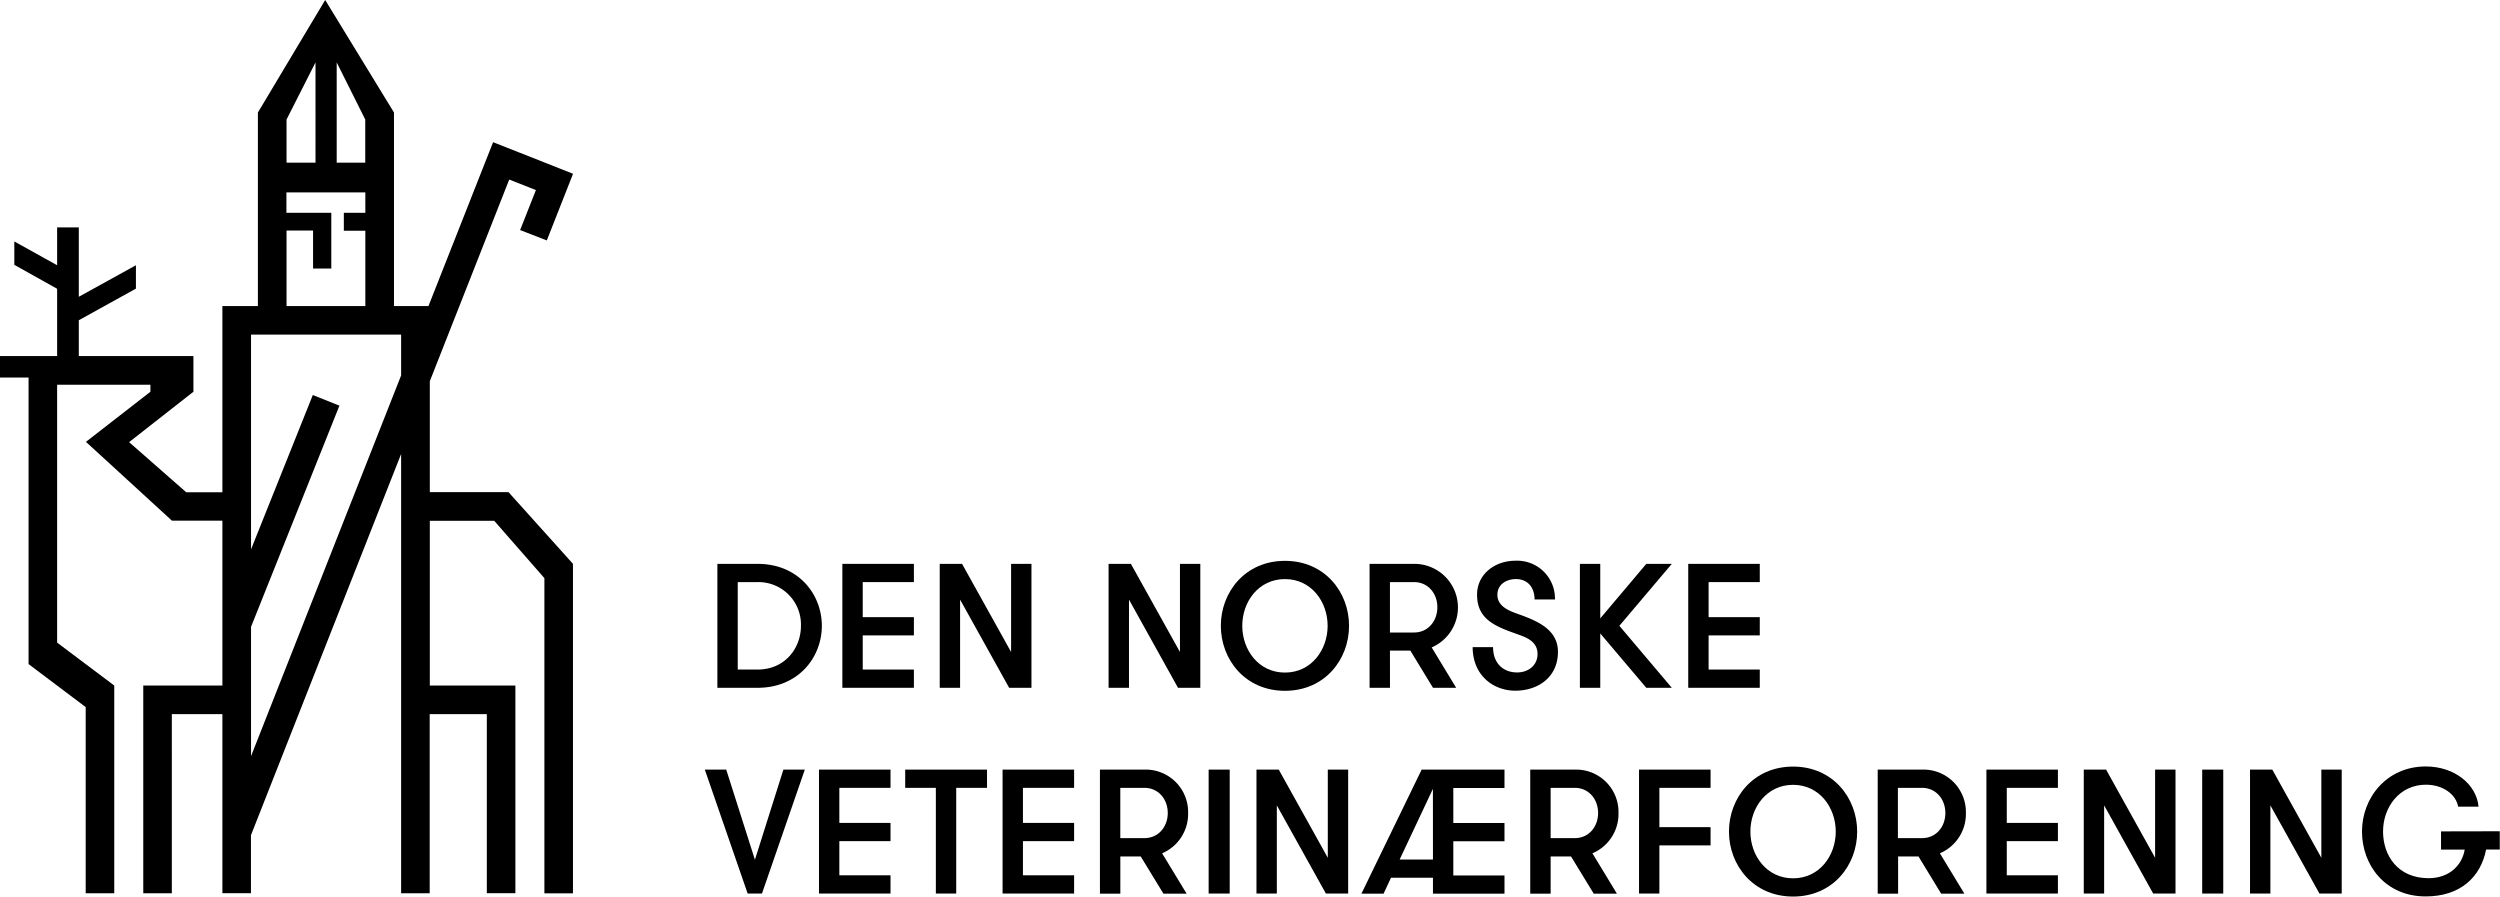 <svg xmlns="http://www.w3.org/2000/svg" viewBox="0 0 612.65 219.71"><title>Asset 1</title><g id="Layer_2" data-name="Layer 2"><g id="Layer_1-2" data-name="Layer 1"><path d="M185.65,138.18H175.8v30.37h9.85c10.06,0,15.75-7.51,15.75-15.19S195.71,138.18,185.65,138.18Zm0,25.9h-4.86V142.65h4.86a10.41,10.41,0,0,1,10.63,10.71C196.28,158.79,192.42,164.08,185.65,164.08Z"/><polygon points="223.96 164.08 211.42 164.08 211.42 155.71 223.96 155.71 223.96 151.24 211.42 151.24 211.42 142.65 223.96 142.65 223.96 138.18 206.43 138.18 206.43 168.55 223.96 168.55 223.96 164.08"/><polygon points="235.28 146.94 247.3 168.55 252.77 168.55 252.77 138.18 247.78 138.18 247.78 159.78 235.76 138.18 230.29 138.18 230.29 168.55 235.28 168.55 235.28 146.94"/><polygon points="289.16 159.78 277.14 138.18 271.67 138.18 271.67 168.55 276.67 168.55 276.67 146.94 288.68 168.55 294.15 168.55 294.15 138.18 289.16 138.18 289.16 159.78"/><path d="M314.89,137.44c-9.77,0-15.71,7.68-15.71,15.92s5.94,15.93,15.71,15.93,15.71-7.68,15.71-15.93S324.65,137.44,314.89,137.44Zm0,27.38c-6.47,0-10.46-5.55-10.46-11.46s4-11.45,10.46-11.45,10.46,5.55,10.46,11.45S321.35,164.82,314.89,164.82Z"/><path d="M340.62,159.44h5l5.55,9.11h5.68l-6-9.89a10.68,10.68,0,0,0-4.29-20.48H335.63v30.37h5Zm0-16.79h5.9c3.47,0,5.72,2.82,5.72,6.16S350,155,346.52,155h-5.9Z"/><path d="M381.79,159.74c0-5.81-5.68-7.81-10.41-9.5-2.26-.83-4.43-2-4.43-4.47s2.08-3.86,4.56-3.86c2.82,0,4.55,2,4.55,5h5a9.27,9.27,0,0,0-9.67-9.5c-5.08,0-9.42,3.3-9.42,8.33,0,6.07,4.47,7.77,10,9.72,2.09.74,4.82,1.74,4.82,4.82,0,2.73-2.21,4.51-5,4.51-3.43,0-5.9-2.26-5.9-6.21h-5c0,6.82,4.95,10.68,10.46,10.68S381.79,166,381.79,159.74Z"/><polygon points="392.16 155.23 403.44 168.55 409.69 168.55 396.84 153.36 409.69 138.18 403.44 138.18 392.16 151.54 392.16 138.18 387.17 138.18 387.17 168.55 392.16 168.55 392.16 155.23"/><polygon points="431.25 164.08 418.71 164.08 418.71 155.71 431.25 155.71 431.25 151.24 418.71 151.24 418.71 142.65 431.25 142.65 431.25 138.18 413.72 138.18 413.72 168.55 431.25 168.55 431.25 164.08"/><polygon points="185 210.69 177.97 188.6 172.72 188.6 183.22 218.97 186.73 218.97 197.23 188.6 191.98 188.6 185 210.69"/><polygon points="200.7 218.97 218.23 218.97 218.23 214.5 205.69 214.5 205.69 206.13 218.23 206.13 218.23 201.66 205.69 201.66 205.69 193.07 218.23 193.07 218.23 188.6 200.7 188.6 200.7 218.97"/><polygon points="221.83 193.07 229.34 193.07 229.34 218.97 234.33 218.97 234.33 193.07 241.88 193.07 241.88 188.6 221.83 188.6 221.83 193.07"/><polygon points="245.69 218.97 263.22 218.97 263.22 214.5 250.68 214.5 250.68 206.13 263.22 206.13 263.22 201.66 250.68 201.66 250.68 193.07 263.22 193.07 263.22 188.6 245.69 188.6 245.69 218.97"/><path d="M291.16,199.23a10.4,10.4,0,0,0-10.72-10.63H269.55V219h5v-9.11h5l5.56,9.11h5.68l-6-9.89A10.48,10.48,0,0,0,291.16,199.23Zm-10.72,6.16h-5.9V193.07h5.9c3.48,0,5.73,2.82,5.73,6.16S283.92,205.39,280.44,205.39Z"/><rect x="296.19" y="188.6" width="5.16" height="30.37"/><polygon points="325.39 210.21 313.37 188.6 307.91 188.6 307.91 218.97 312.9 218.97 312.9 197.37 324.92 218.97 330.38 218.97 330.38 188.6 325.39 188.6 325.39 210.21"/><path d="M333.63,219h5.43l1.82-3.9h10.28V219h17.53v-4.46H356.15v-8.38h12.54v-4.47H356.15v-8.59h12.54V188.6h-20.3Zm17.53-8.37H343l8.15-17.31Z"/><path d="M396.63,199.23a10.39,10.39,0,0,0-10.71-10.63H375V219h5v-9.11h5l5.56,9.11h5.68l-6-9.89A10.48,10.48,0,0,0,396.63,199.23Zm-10.71,6.16H380V193.07h5.91c3.47,0,5.72,2.82,5.72,6.16S389.39,205.39,385.92,205.39Z"/><polygon points="401.66 218.97 406.65 218.97 406.65 207.17 419.19 207.17 419.19 202.7 406.65 202.7 406.65 193.07 419.19 193.07 419.19 188.6 401.66 188.6 401.66 218.97"/><path d="M439.41,187.86c-9.76,0-15.71,7.68-15.71,15.93s5.95,15.92,15.71,15.92,15.71-7.68,15.71-15.92S449.17,187.86,439.41,187.86Zm0,27.38c-6.46,0-10.46-5.55-10.46-11.45s4-11.46,10.46-11.46,10.46,5.56,10.46,11.46S445.88,215.24,439.41,215.24Z"/><path d="M481.76,199.23A10.4,10.4,0,0,0,471,188.6H460.15V219h5v-9.11h5l5.55,9.11h5.69l-6-9.89A10.47,10.47,0,0,0,481.76,199.23ZM471,205.39h-5.9V193.07H471c3.47,0,5.73,2.82,5.73,6.16S474.51,205.39,471,205.39Z"/><polygon points="486.79 218.97 504.31 218.97 504.31 214.5 491.78 214.5 491.78 206.13 504.31 206.13 504.31 201.66 491.78 201.66 491.78 193.07 504.31 193.07 504.31 188.6 486.79 188.6 486.79 218.97"/><polygon points="528.13 210.21 516.12 188.6 510.65 188.6 510.65 218.97 515.64 218.97 515.64 197.37 527.66 218.97 533.13 218.97 533.13 188.6 528.13 188.6 528.13 210.21"/><rect x="539.67" y="188.6" width="5.16" height="30.37"/><polygon points="568.87 210.21 556.85 188.6 551.39 188.6 551.39 218.97 556.38 218.97 556.38 197.37 568.4 218.97 573.86 218.97 573.86 188.6 568.87 188.6 568.87 210.21"/><path d="M598.2,203.74v4.47H604c-.61,3.73-3.69,7-8.85,7-7.51,0-11.16-5.51-11.16-11.45s4-11.46,10.5-11.46c4.21,0,7.38,2.39,7.9,5.38h5c-.48-5.38-5.78-9.85-12.94-9.85-9.59,0-15.62,7.68-15.62,15.93s5.69,15.92,15.62,15.92c8.42,0,13.46-4.69,14.8-11.5h3.34v-4.47Z"/><path d="M134,58.92l3.86-9.8,2.57-6.53L133.9,40h0l-6.53-2.58h0l-6.53-2.57-2.58,6.53L105,75H96.55V27.57L79.69,0,63.2,27.57V75H54.5v45.64H45.64l-14-12.29L47.4,96V87.26H19.31V78.48l14-7.75V65l-14,7.73v-17H14V65L3.51,59.17V64.9L14,70.77V87.26H0v5.26H7v70.22l14,10.54v45.63h7V168L14,157.48V94.28H36.86V96l-15.8,12.28,21.07,19.31H54.5V168H35.11v50.91h7V175H54.5v43.88h7V204.67L98.3,111.25V218.91h7V175h14v43.89h7V168H105.33V127.63h15.79l12.29,14.05v77.24h7V138.17l-15.79-17.56H105.33V93.42L124.79,44l6.54,2.58-3.87,9.8ZM82.51,15.29l7,14V39.86h-7Zm-12.29,14,7.1-14V39.86h-7.1Zm0,27.21h6.5V65.8h4.47V52.15h-11v-5H89.53v5H84.26v4.39h5.27V75H70.22ZM98.3,92l-36.78,93.3V153.61l21.66-54.2L76.66,96.8,61.52,134.62V82H98.3Z"/></g></g></svg>